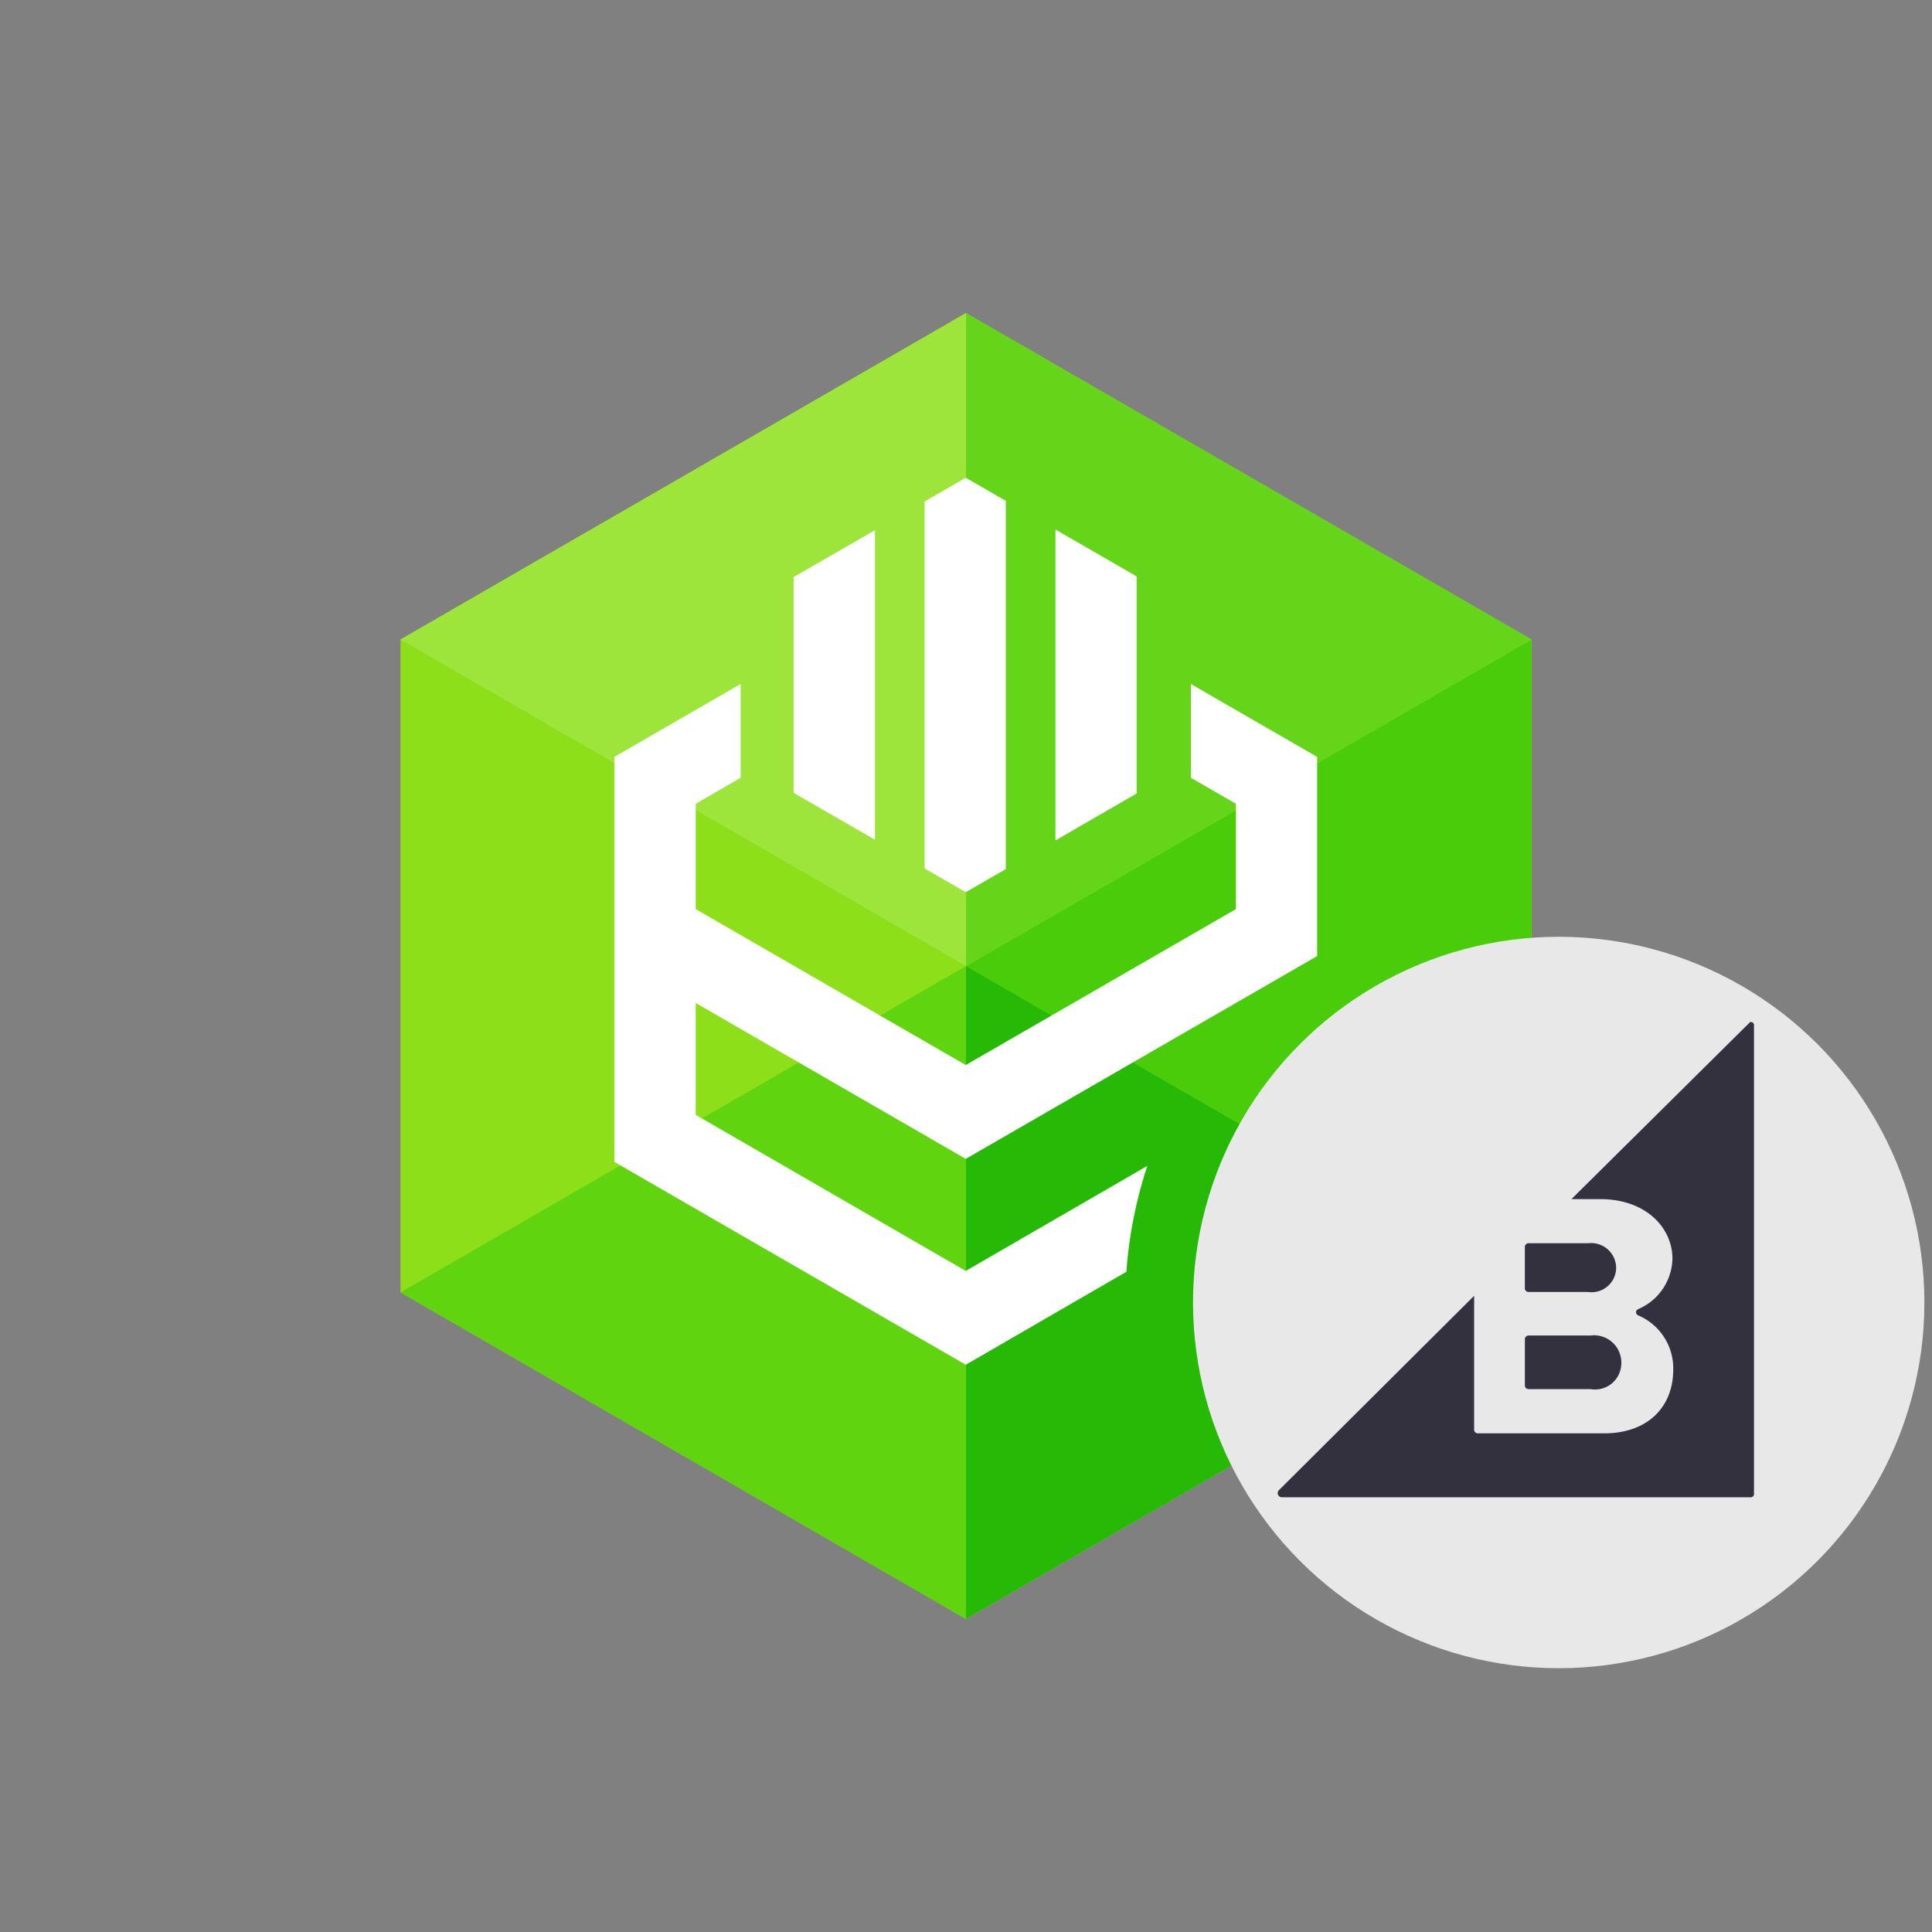 <svg xmlns="http://www.w3.org/2000/svg" viewBox="0 0 246 246"><rect x="0" y="0" width="246" height="246" fill="#808080" stroke="none"/><title>ODBC_Bigcommerce</title><rect width="246" height="246" fill="#fff" opacity="0"/><polyline points="195 81.425 195 164.559 152.47 189.117 123 206.142 51 164.559 51 81.425 123 39.859 195 81.425" fill="#8de019"/><polyline points="123 39.859 51 81.425 123 123 123 39.859" fill="#9ee53b"/><polyline points="123 123 51 164.559 123 206.142 123 123" fill="#5fd40f"/><polyline points="195 81.425 152.47 105.982 123 123 195 164.559 195 81.425" fill="#49cd0a"/><polyline points="123 39.859 123 123 152.47 105.982 195 81.425 123 39.859" fill="#64d518"/><polyline points="123 123 123 123 123 206.142 195 164.559 123 123" fill="#26ba06"/><path d="M151.633,87.093V99.033l5.733,3.31v13.415l-34.397,19.852L88.587,115.758v-13.415l5.718-3.31V87.093l-16.079,9.28v51.571l44.743,25.829,20.45-11.838a56.125,56.125,0,0,1,2.671-13.486l-23.121,13.377L88.587,141.958V127.714l34.382,19.844L167.71,121.736V96.373Z" fill="#fff"/><polygon points="128.068 110.658 128.068 63.776 122.969 60.83 117.725 63.862 117.725 110.57 122.969 113.602 128.068 110.658" fill="#fff"/><polygon points="101.048 100.952 111.408 106.921 111.408 67.511 101.048 73.48 101.048 100.952" fill="#fff"/><polygon points="144.731 73.395 134.387 67.425 134.387 107.01 144.731 101.031 144.731 73.395" fill="#fff"/><ellipse cx="198.469" cy="165.846" rx="46.562" ry="46.566" fill="#e8e8e8"/><path d="M194.634,164.508h7.582a3.133,3.133,0,0,0,3.538-2.674,2.628,2.628,0,0,0,.028-.429,3.179,3.179,0,0,0-3.235-3.127,2.413,2.413,0,0,0-.325.019h-7.583a.482.482,0,0,0-.48.433v5.356A.468.468,0,0,0,194.634,164.508Zm0,12.369h7.911a3.338,3.338,0,0,0,3.844-2.732,3.258,3.258,0,0,0,.053-.681,3.466,3.466,0,0,0-3.487-3.441,3.01,3.01,0,0,0-.407.026h-7.908a.48.48,0,0,0-.48.429v5.915a.473.473,0,0,0,.476.484Zm28.205-46.733-22.751,22.541h3.69c5.759,0,9.171,3.612,9.171,7.581a7.145,7.145,0,0,1-4.343,6.415.438.438,0,0,0-.265.552.466.466,0,0,0,.265.261,7.315,7.315,0,0,1,4.445,6.926c0,4.498-3.007,8.088-8.84,8.088H188.18a.481.481,0,0,1-.48-.428v-17.085l-24.85,24.741a.523.523,0,0,0-.009.744.536.536,0,0,0,.366.165h59.722a.404.404,0,0,0,.405-.401h0V130.471a.403.403,0,0,0-.458-.337h-.05v.011Z" fill="#34313f"/></svg>